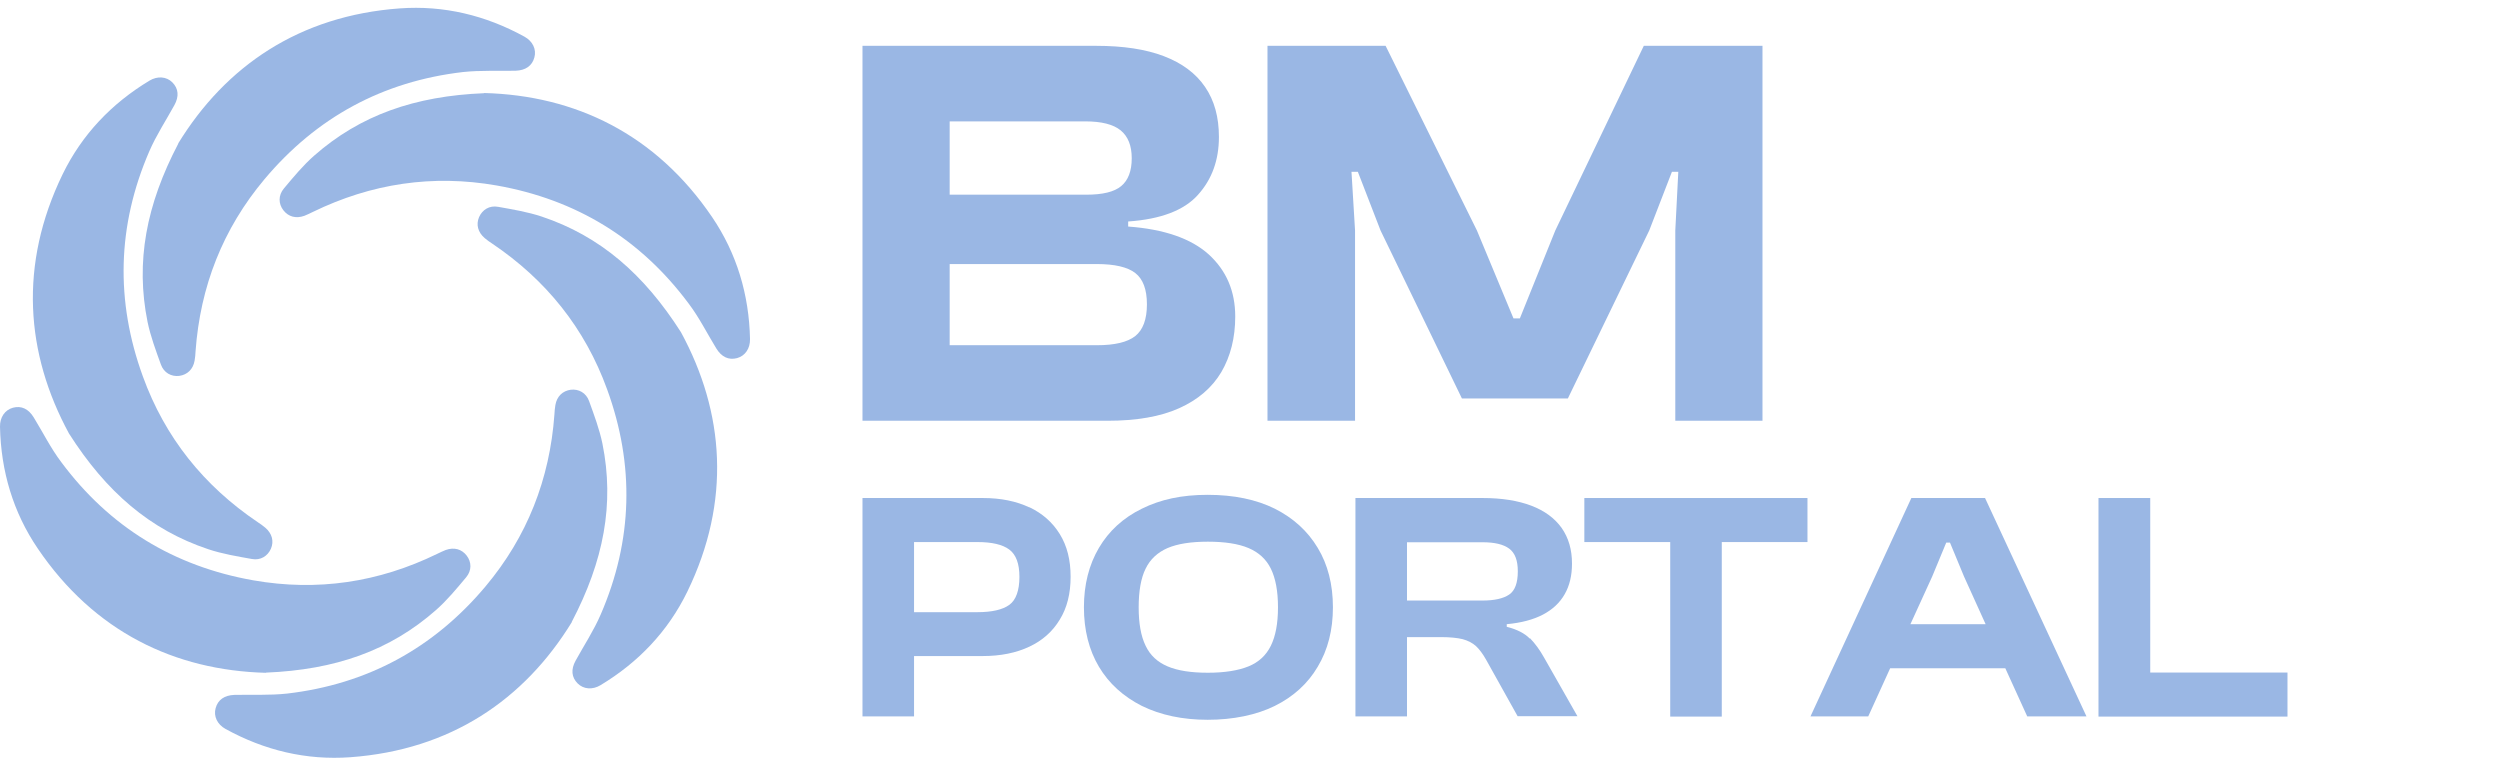 <svg width="160" height="49" viewBox="0 0 160 49" fill="none" xmlns="http://www.w3.org/2000/svg">
<path d="M17.016 43.06C11.184 42.904 6.036 40.436 2.424 35.116C0.84 32.791 0.06 30.155 0 27.316C-0.012 26.705 0.312 26.237 0.828 26.094C1.368 25.95 1.824 26.166 2.16 26.717C2.748 27.675 3.252 28.694 3.924 29.58C7.008 33.726 11.124 36.242 16.212 37.141C20.304 37.859 24.228 37.273 27.972 35.451C28.152 35.367 28.332 35.272 28.524 35.2C29.064 35.008 29.544 35.14 29.868 35.559C30.18 35.967 30.204 36.506 29.832 36.949C29.22 37.68 28.608 38.423 27.9 39.046C24.948 41.646 21.444 42.868 17.016 43.048V43.06Z" fill="#9AB7E4"/>
<path d="M30.985 5.953C36.817 6.108 41.965 8.577 45.577 13.896C47.161 16.233 47.941 18.869 48.001 21.697C48.013 22.308 47.689 22.775 47.173 22.919C46.633 23.062 46.177 22.847 45.841 22.296C45.253 21.337 44.749 20.319 44.077 19.432C40.993 15.286 36.877 12.77 31.789 11.871C27.697 11.153 23.773 11.74 20.029 13.561C19.849 13.645 19.669 13.741 19.477 13.813C18.937 14.004 18.457 13.873 18.133 13.453C17.821 13.046 17.797 12.507 18.169 12.063C18.781 11.332 19.393 10.589 20.101 9.966C23.053 7.366 26.557 6.144 30.985 5.965V5.953Z" fill="#9AB7E4"/>
<path d="M43.584 21.265C46.368 26.393 46.8 32.072 43.992 37.859C42.756 40.4 40.86 42.389 38.436 43.85C37.92 44.162 37.344 44.114 36.972 43.742C36.576 43.347 36.528 42.844 36.84 42.281C37.38 41.298 38.004 40.352 38.448 39.321C40.5 34.577 40.62 29.76 38.856 24.919C37.44 21.013 34.956 17.922 31.512 15.598C31.344 15.49 31.176 15.37 31.02 15.238C30.588 14.867 30.456 14.376 30.66 13.896C30.864 13.429 31.32 13.13 31.884 13.237C32.82 13.405 33.768 13.561 34.668 13.86C38.4 15.107 41.208 17.539 43.584 21.265Z" fill="#9AB7E4"/>
<path d="M4.416 27.747C1.632 22.619 1.2 16.939 4.008 11.152C5.244 8.612 7.14 6.623 9.564 5.162C10.08 4.85 10.656 4.898 11.028 5.269C11.424 5.665 11.472 6.168 11.16 6.731C10.62 7.714 9.996 8.66 9.552 9.691C7.5 14.435 7.38 19.252 9.144 24.093C10.56 27.998 13.044 31.09 16.488 33.414C16.656 33.522 16.824 33.642 16.98 33.774C17.412 34.145 17.544 34.636 17.34 35.116C17.136 35.583 16.68 35.882 16.116 35.775C15.18 35.607 14.232 35.451 13.332 35.151C9.6 33.905 6.792 31.473 4.416 27.747Z" fill="#9AB7E4"/>
<path d="M11.4 9.188C14.448 4.215 19.164 1.004 25.584 0.537C28.404 0.333 31.08 0.98 33.564 2.346C34.092 2.634 34.344 3.161 34.2 3.676C34.056 4.215 33.636 4.503 33 4.527C31.872 4.551 30.744 4.491 29.628 4.611C24.492 5.21 20.256 7.51 16.932 11.464C14.256 14.651 12.816 18.341 12.516 22.475C12.504 22.679 12.492 22.883 12.456 23.074C12.36 23.637 11.988 23.985 11.472 24.057C10.968 24.117 10.488 23.865 10.296 23.326C9.972 22.427 9.636 21.529 9.444 20.606C8.664 16.748 9.36 13.105 11.412 9.188H11.4Z" fill="#9AB7E4"/>
<path d="M36.599 39.812C33.551 44.785 28.836 47.996 22.416 48.463C19.596 48.667 16.92 48.02 14.436 46.654C13.908 46.366 13.656 45.839 13.8 45.324C13.944 44.785 14.364 44.497 15 44.473C16.128 44.449 17.256 44.509 18.372 44.389C23.508 43.79 27.744 41.49 31.068 37.536C33.743 34.349 35.184 30.659 35.483 26.525C35.495 26.321 35.508 26.117 35.544 25.926C35.639 25.363 36.011 25.015 36.528 24.943C37.032 24.883 37.511 25.135 37.703 25.674C38.028 26.573 38.364 27.471 38.556 28.394C39.335 32.252 38.639 35.894 36.587 39.812H36.599Z" fill="#9AB7E4"/>
<path d="M65.879 32.472C65.039 32.077 64.055 31.873 62.903 31.873H55.199V45.85H58.499V41.987H62.903C64.043 41.987 65.039 41.783 65.879 41.387C66.719 40.991 67.367 40.415 67.823 39.659C68.291 38.904 68.519 37.992 68.519 36.912C68.519 35.832 68.291 34.932 67.823 34.176C67.355 33.42 66.707 32.856 65.879 32.461V32.472ZM64.595 38.712C64.163 39.023 63.479 39.179 62.555 39.179H58.499V34.692H62.555C63.479 34.692 64.163 34.848 64.595 35.172C65.027 35.496 65.243 36.072 65.243 36.924C65.243 37.776 65.027 38.4 64.595 38.712Z" fill="#9AB7E4"/>
<path d="M81.587 32.556C80.399 31.968 78.971 31.669 77.291 31.669C75.611 31.669 74.267 31.968 73.079 32.556C71.879 33.144 70.967 33.984 70.331 35.064C69.695 36.144 69.371 37.416 69.371 38.867C69.371 40.319 69.695 41.603 70.331 42.671C70.967 43.739 71.891 44.578 73.079 45.178C74.279 45.766 75.683 46.066 77.291 46.066C78.899 46.066 80.399 45.766 81.587 45.178C82.775 44.59 83.699 43.751 84.335 42.671C84.983 41.591 85.307 40.319 85.307 38.867C85.307 37.416 84.983 36.132 84.335 35.064C83.687 33.984 82.775 33.156 81.587 32.556ZM81.335 41.327C81.035 41.939 80.555 42.383 79.907 42.647C79.259 42.911 78.383 43.055 77.303 43.055C76.223 43.055 75.371 42.923 74.723 42.647C74.075 42.371 73.607 41.939 73.319 41.327C73.019 40.715 72.875 39.899 72.875 38.867C72.875 37.836 73.019 36.996 73.319 36.396C73.607 35.796 74.087 35.352 74.723 35.076C75.371 34.8 76.223 34.668 77.303 34.668C78.383 34.668 79.259 34.8 79.907 35.076C80.555 35.352 81.035 35.784 81.335 36.396C81.635 37.008 81.791 37.824 81.791 38.867C81.791 39.911 81.635 40.715 81.335 41.327Z" fill="#9AB7E4"/>
<path d="M97.908 40.871C97.584 40.535 97.092 40.283 96.432 40.115V39.947C97.356 39.863 98.124 39.659 98.748 39.335C99.36 39.011 99.828 38.58 100.14 38.028C100.452 37.488 100.608 36.828 100.608 36.072C100.608 35.184 100.392 34.428 99.948 33.792C99.504 33.168 98.856 32.688 98.004 32.364C97.152 32.041 96.12 31.873 94.896 31.873H86.748V45.85H90.048V40.775H92.232C92.808 40.775 93.264 40.823 93.612 40.907C93.96 41.003 94.236 41.147 94.464 41.351C94.68 41.555 94.896 41.843 95.1 42.203L97.128 45.838H100.956L98.82 42.083C98.544 41.591 98.244 41.183 97.92 40.847L97.908 40.871ZM94.872 38.435H90.048V34.704H94.872C95.652 34.704 96.216 34.836 96.588 35.112C96.96 35.388 97.14 35.868 97.14 36.564C97.14 37.296 96.96 37.8 96.588 38.052C96.216 38.304 95.652 38.435 94.872 38.435Z" fill="#9AB7E4"/>
<path d="M106.894 31.873H101.398V34.692H106.894V45.862H110.194V34.692H115.678V31.873H110.194H106.894Z" fill="#9AB7E4"/>
<path d="M122.327 31.873L115.871 45.85H119.567L120.971 42.767H128.339L129.743 45.85H133.535L127.043 31.873H122.327ZM122.267 39.947L123.659 36.9L124.559 34.728H124.799L125.699 36.9L127.079 39.947H122.267Z" fill="#9AB7E4"/>
<path d="M137.615 43.043V31.873H134.303V45.862H135.239H137.615H146.399V43.043H137.615Z" fill="#9AB7E4"/>
<path d="M70.871 26.929H55.199V2.933H70.163C71.879 2.933 73.319 3.149 74.483 3.593C75.647 4.037 76.535 4.697 77.123 5.561C77.723 6.437 78.011 7.504 78.011 8.764C78.011 10.24 77.567 11.476 76.667 12.472C75.779 13.467 74.279 14.031 72.203 14.175V14.499C74.507 14.667 76.235 15.267 77.363 16.287C78.491 17.319 79.055 18.639 79.055 20.258C79.055 21.614 78.755 22.802 78.167 23.81C77.567 24.818 76.667 25.586 75.467 26.125C74.267 26.666 72.731 26.929 70.871 26.929ZM60.779 7.768V12.46H69.527C70.571 12.46 71.315 12.28 71.759 11.908C72.203 11.536 72.431 10.948 72.431 10.132C72.431 9.316 72.191 8.728 71.723 8.344C71.255 7.96 70.499 7.768 69.455 7.768H60.779ZM60.779 16.899V22.094H70.199C71.339 22.094 72.155 21.902 72.659 21.506C73.151 21.11 73.403 20.438 73.403 19.479C73.403 18.519 73.151 17.859 72.659 17.475C72.167 17.091 71.339 16.899 70.199 16.899H60.779Z" fill="#9AB7E4"/>
<path d="M86.699 26.929H81.119V2.933H88.679L94.523 14.751L96.863 20.378H97.271L99.539 14.751L105.203 2.933H112.799V26.929H107.219V14.751L107.411 10.996H107.003L105.551 14.751L100.343 25.502H93.563L88.355 14.751L86.903 10.996H86.495L86.723 14.751V26.929H86.699Z" fill="#9AB7E4"/>
</svg>
